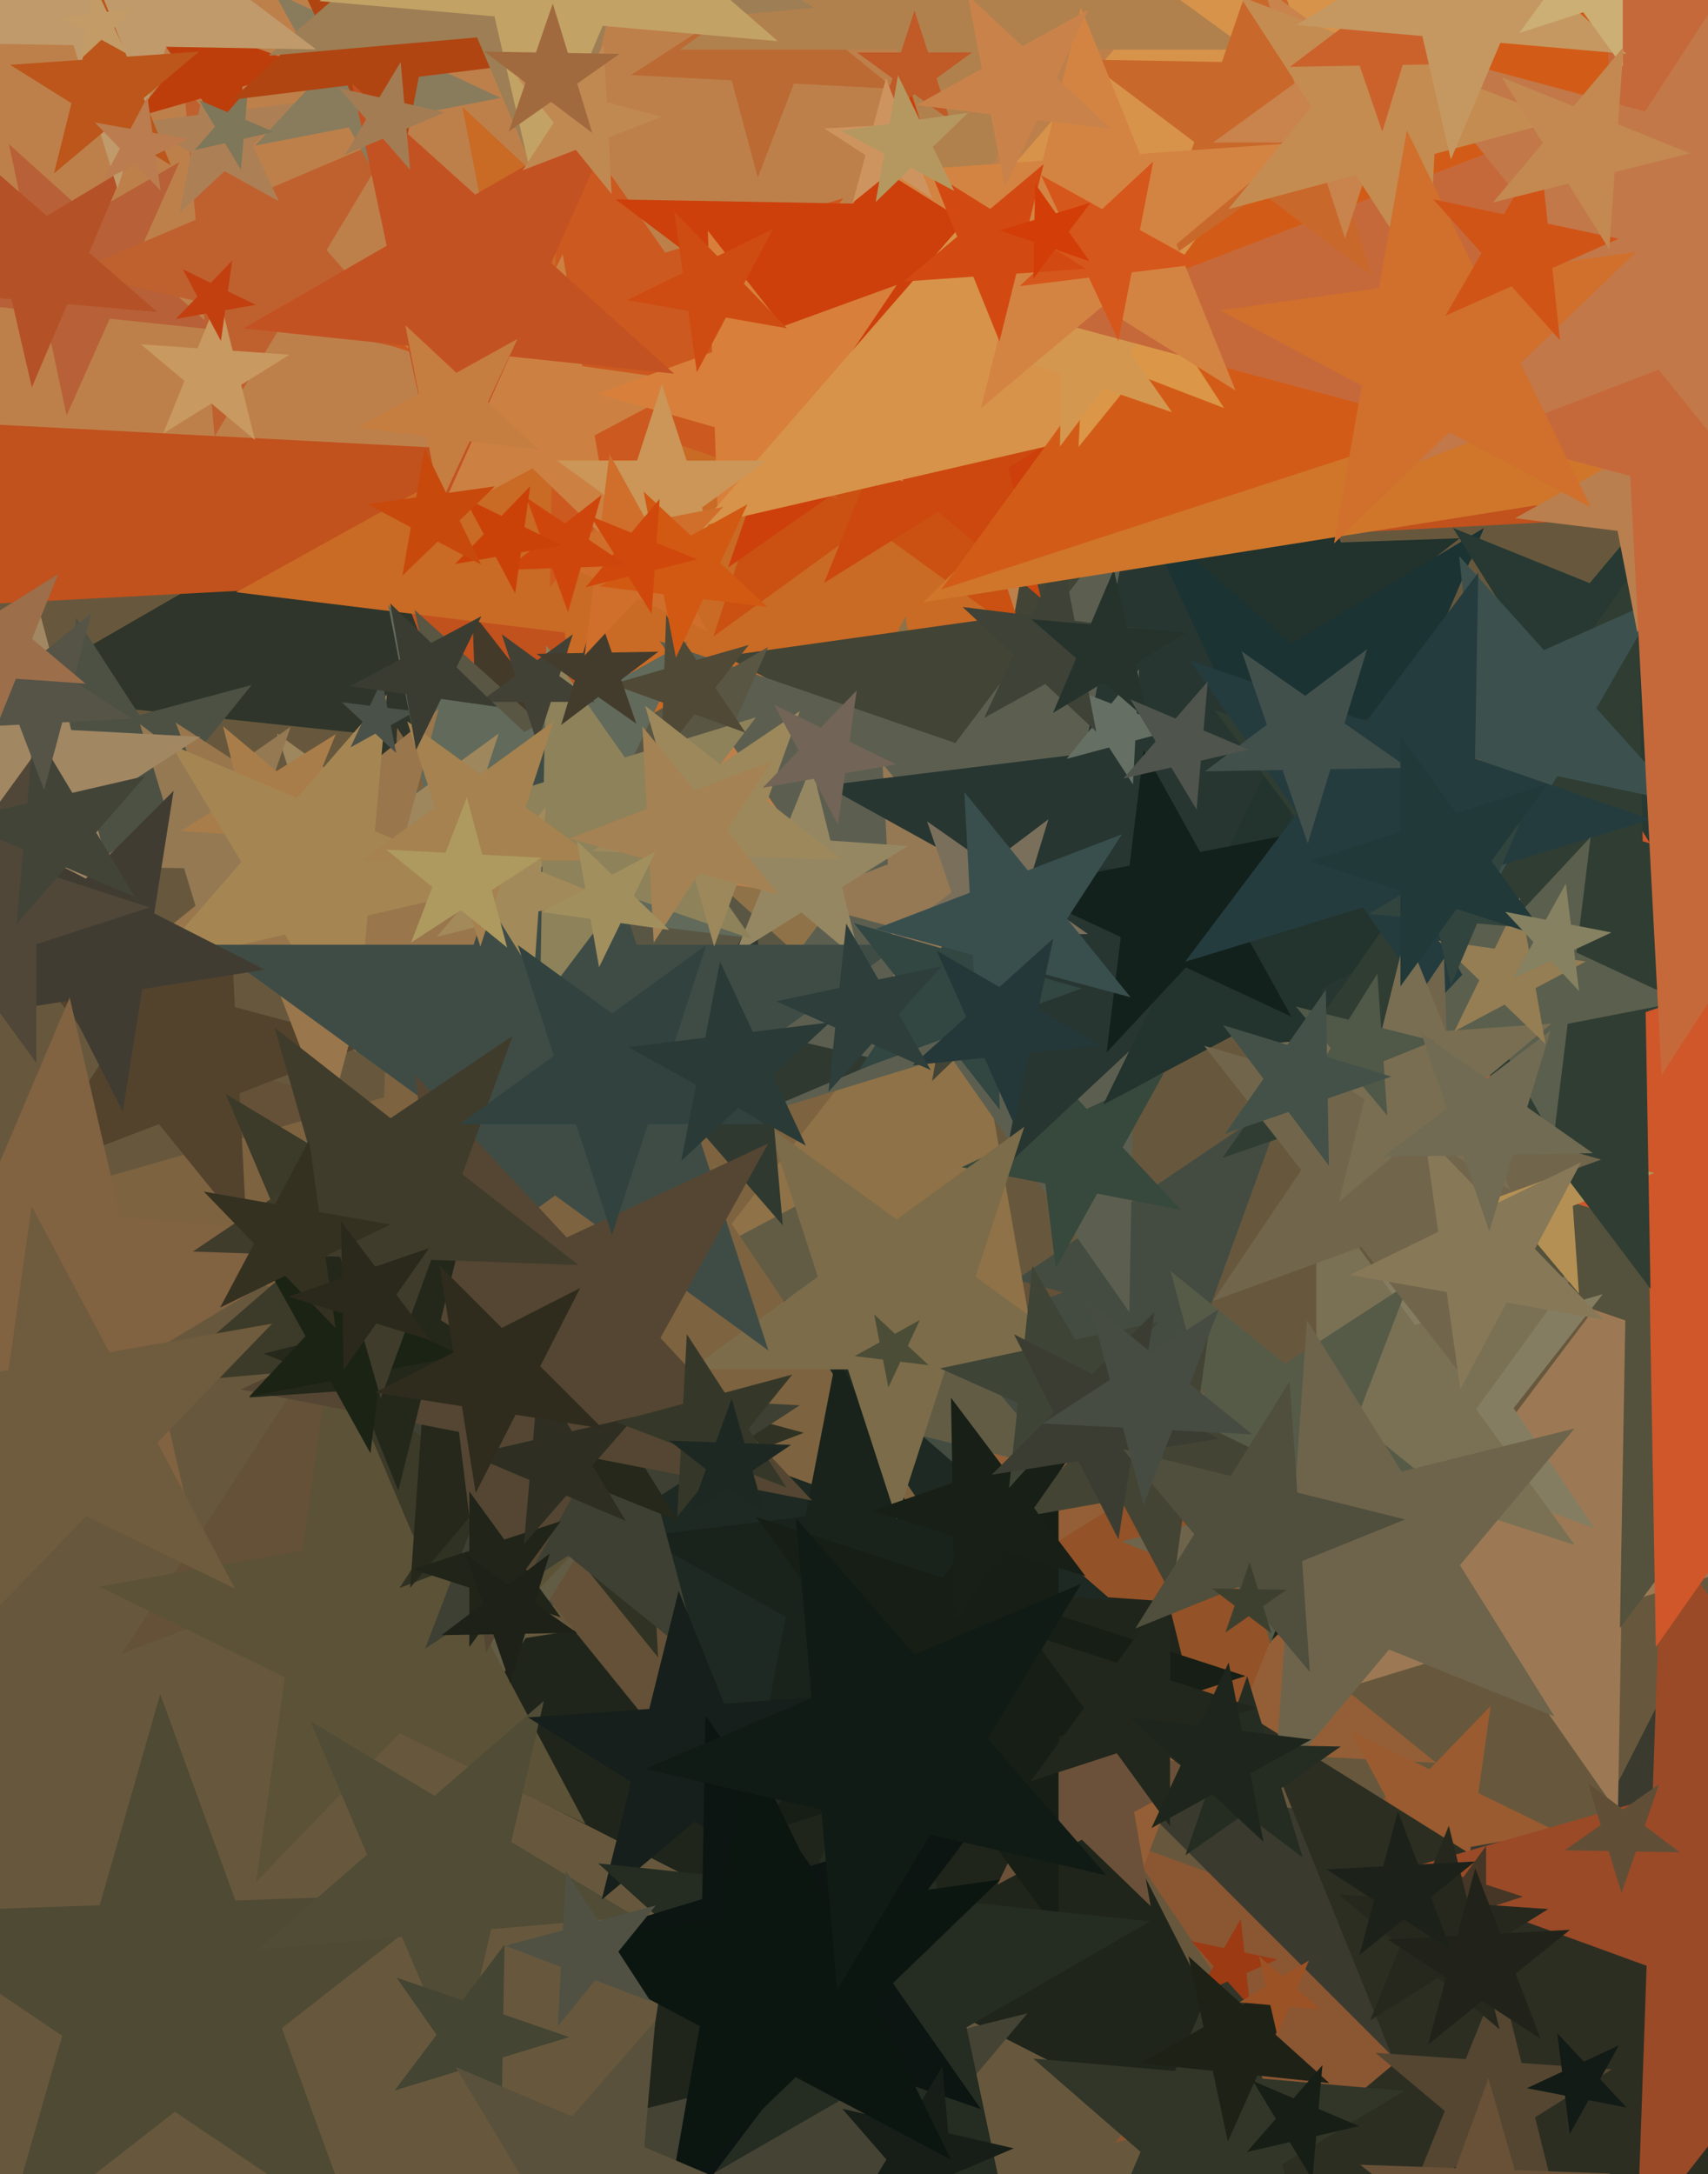 <svg xmlns="http://www.w3.org/2000/svg" width="480px" height="611px">
  <rect width="480" height="611" fill="rgb(103,88,61)"/>
  <polygon points="269.723,223.757 167.12,212.973 125.157,307.222 103.707,206.308 1.103,195.523 90.45,143.939 69,43.024 145.67,112.058 235.017,60.473 193.054,154.723" fill="rgb(47,53,42)"/>
  <polygon points="624.144,136.845 307.805,153.424 225.818,459.402 112.297,163.67 -204.041,180.248 42.137,-19.103 -71.384,-314.836 194.284,-142.309 440.463,-341.66 358.476,-35.682" fill="rgb(193,81,29)"/>
  <polygon points="444.956,564.513 394.672,578.932 392.846,631.211 363.594,587.843 313.309,602.262 345.515,561.04 316.263,517.672 365.42,535.564 397.625,494.342 395.8,546.621" fill="rgb(139,86,50)"/>
  <polygon points="404.919,459.831 307.621,456.433 274.323,547.918 247.488,454.333 150.191,450.935 230.903,396.494 204.068,302.909 280.786,362.848 361.499,308.407 328.201,399.892" fill="rgb(68,76,66)"/>
  <polygon points="558.626,745.163 465.125,651.662 347.307,711.693 407.338,593.875 313.837,500.374 444.44,521.059 504.471,403.241 525.157,533.843 655.759,554.529 537.941,614.56" fill="rgb(58,58,47)"/>
  <polygon points="403.624,495.403 333.971,491.753 308.976,556.868 290.924,489.497 221.271,485.847 279.767,447.859 261.715,380.488 315.919,424.382 374.415,386.394 349.419,451.509" fill="rgb(148,95,54)"/>
  <polygon points="437.669,514.732 413.342,519.021 409.904,543.483 398.307,521.672 373.98,525.962 391.14,508.193 379.542,486.382 401.745,497.21 418.905,479.441 415.467,503.903" fill="rgb(154,91,48)"/>
  <polygon points="659.908,153.965 342.119,137.311 228.077,434.4 145.714,127.017 -172.076,110.363 94.811,-62.955 12.448,-370.338 259.756,-170.072 526.642,-343.39 412.6,-46.301" fill="rgb(190,128,74)"/>
  <polygon points="366.794,615.794 258.038,560.38 171.73,646.689 190.824,526.133 82.068,470.719 202.625,451.625 221.719,331.068 277.133,439.824 397.689,420.73 311.38,507.038" fill="rgb(32,37,27)"/>
  <polygon points="100.331,627.981 49.133,593.447 0.469,631.468 17.491,572.104 -33.707,537.571 28.011,535.416 45.034,476.052 66.155,534.084 127.874,531.928 79.209,569.949" fill="rgb(79,74,52)"/>
  <polygon points="212.375,274.025 164.884,260.407 137.257,301.366 135.532,251.991 88.041,238.373 134.467,221.476 132.743,172.101 163.159,211.032 209.585,194.135 181.958,235.094" fill="rgb(68,58,42)"/>
  <polygon points="60.455,92.676 30.83,89.562 18.714,116.775 12.521,87.638 -17.104,84.524 8.693,69.63 2.5,40.493 24.637,60.425 50.434,45.531 38.318,72.744" fill="rgb(184,96,55)"/>
  <polygon points="511.988,433.414 455.709,450.62 454.682,509.461 420.927,461.254 364.649,478.46 400.065,431.46 366.311,383.253 421.954,402.413 457.371,355.413 456.344,414.254" fill="rgb(156,121,84)"/>
  <polygon points="583.752,627.595 480.11,634.842 454.975,735.652 416.055,639.321 312.413,646.569 392.001,579.786 353.081,483.456 441.19,538.512 520.778,471.729 495.644,572.539" fill="rgb(45,46,34)"/>
  <polygon points="203.397,510.103 135.27,425.974 34.205,464.769 93.165,373.979 25.038,289.849 129.604,317.867 188.564,227.077 194.23,335.184 298.796,363.202 197.731,401.997" fill="rgb(100,81,56)"/>
  <polygon points="412.757,455.972 360.574,452.323 340.978,500.825 328.322,450.067 276.139,446.418 320.501,418.698 307.846,367.941 347.918,401.565 392.281,373.845 372.685,422.347" fill="rgb(147,82,39)"/>
  <polygon points="578.741,594.644 507.055,568.553 460.088,628.668 462.75,552.427 391.064,526.336 464.396,505.308 467.058,429.068 509.717,492.312 583.049,471.285 536.082,531.4" fill="rgb(154,74,39)"/>
  <polygon points="116.573,98.782 79.761,90.283 60.303,122.667 57.01,85.031 20.198,76.532 54.975,61.77 51.682,24.134 76.468,52.647 111.245,37.885 91.787,70.269" fill="rgb(191,97,47)"/>
  <polygon points="78.368,56.552 63.117,48.099 50.365,59.991 53.692,42.874 38.441,34.421 55.748,32.296 59.075,15.179 66.444,30.982 83.751,28.857 70.999,40.749" fill="rgb(173,127,85)"/>
  <polygon points="308.007,196.095 215.703,184.762 176.401,269.046 158.656,177.757 66.352,166.424 147.689,121.337 129.944,30.049 197.958,93.473 279.296,48.387 239.993,132.671" fill="rgb(201,106,37)"/>
  <polygon points="299.207,413.488 193.463,387.123 135.712,479.544 128.11,370.828 22.365,344.463 123.411,303.638 115.809,194.922 185.861,278.407 286.907,237.582 229.155,330.003" fill="rgb(98,92,69)"/>
  <polygon points="312.494,449.808 235.05,443.033 204.674,514.593 187.187,438.845 109.742,432.07 176.379,392.031 158.891,316.283 217.562,367.285 284.198,327.246 253.823,398.806" fill="rgb(29,41,34)"/>
  <polygon points="293.398,394.188 231.727,334.633 156.03,374.882 193.613,297.827 131.942,238.272 216.84,250.204 254.422,173.148 269.31,257.578 354.207,269.51 278.51,309.758" fill="rgb(143,114,71)"/>
  <polygon points="71.658,123.657 59.414,113.383 45.859,121.853 51.846,107.033 39.602,96.759 55.547,97.874 61.535,83.054 65.402,98.563 81.347,99.678 67.791,108.148" fill="rgb(200,153,97)"/>
  <polygon points="393.496,285.285 321.007,246.742 261.95,303.773 276.206,222.921 203.717,184.378 285.017,172.952 299.273,92.1 335.263,165.89 416.564,154.464 357.506,211.495" fill="rgb(66,68,53)"/>
  <polygon points="395.32,203.248 367.613,184.56 341.277,205.136 350.489,173.009 322.782,154.321 356.183,153.154 365.395,121.028 376.825,152.433 410.226,151.267 383.89,171.843" fill="rgb(34,50,45)"/>
  <polygon points="369.327,647.144 339.169,620.928 304.917,641.509 320.53,604.726 290.372,578.51 330.18,581.993 345.794,545.209 354.783,584.145 394.59,587.628 360.338,608.209" fill="rgb(49,54,41)"/>
  <polygon points="287.496,178.867 244.0,147.265 200.504,178.867 217.118,127.735 173.622,96.133 227.386,96.133 244.0,45.0 260.614,96.133 314.378,96.133 270.882,127.735" fill="rgb(202,81,17)"/>
  <polygon points="263.686,430.04 166.056,394.505 102.091,476.376 105.717,372.544 8.087,337.009 107.958,308.372 111.584,204.54 169.682,290.673 269.552,262.035 205.588,343.906" fill="rgb(126,99,64)"/>
  <polygon points="440.084,247.994 377.115,242.485 352.417,300.669 338.198,239.08 275.23,233.571 329.411,201.016 315.192,139.426 362.896,180.895 417.077,148.34 392.379,206.525" fill="rgb(27,51,51)"/>
  <polygon points="402.982,255.112 318.911,280.815 317.377,368.713 266.953,296.7 182.883,322.403 235.789,252.193 185.365,180.18 268.487,208.802 321.394,138.592 319.859,226.491" fill="rgb(92,95,80)"/>
  <polygon points="236.651,279.573 175.234,273.117 150.115,329.534 137.275,269.128 75.857,262.672 129.34,231.794 116.5,171.388 162.394,212.711 215.876,181.833 190.758,238.25" fill="rgb(90,86,68)"/>
  <polygon points="69.352,346.413 44.662,315.923 8.034,329.983 29.402,297.079 4.712,266.589 42.608,276.744 63.976,243.84 66.03,283.02 103.926,293.174 67.299,307.234" fill="rgb(83,67,45)"/>
  <polygon points="589.038,416.616 507.289,388.468 455.257,457.517 456.766,371.071 375.018,342.923 457.699,317.645 459.208,231.2 508.798,302.022 591.479,276.744 539.447,345.793" fill="rgb(84,81,60)"/>
  <polygon points="140.724,27.509 114.336,32.639 111.06,59.32 98.027,35.809 71.639,40.938 89.973,21.278 76.94,-2.234 101.303,9.127 119.637,-10.533 116.361,16.148" fill="rgb(137,124,93)"/>
  <polygon points="235.502,140.331 186.041,123.3 154.559,165.077 155.472,112.774 106.011,95.743 156.036,80.449 156.949,28.146 186.954,70.997 236.979,55.702 205.497,97.48" fill="rgb(204,89,31)"/>
  <polygon points="294.708,272.241 267.338,264.907 251.906,288.671 250.423,260.375 223.053,253.041 249.507,242.887 248.024,214.59 265.856,236.611 292.309,226.457 276.876,250.22" fill="rgb(149,121,84)"/>
  <polygon points="428.0,533.0 417.635,536.368 417.635,547.266 411.229,538.449 400.865,541.817 407.271,533.0 400.865,524.183 411.229,527.551 417.635,518.734 417.635,529.632" fill="rgb(69,54,37)"/>
  <polygon points="312.769,161.362 259.387,121.136 204.633,159.474 226.395,96.274 173.012,56.048 239.844,57.214 261.606,-5.986 281.148,57.935 347.98,59.102 293.226,97.441" fill="rgb(205,64,11)"/>
  <polygon points="646.522,400.493 533.27,365.868 465.343,462.878 463.277,344.469 350.025,309.845 461.999,271.289 459.932,152.88 531.203,247.46 643.178,208.904 575.251,305.913" fill="rgb(207,87,42)"/>
  <polygon points="286.648,490.807 245.979,468.264 211.972,499.976 220.845,454.331 180.176,431.788 226.328,426.121 235.2,380.477 254.852,422.619 301.004,416.952 266.997,448.664" fill="rgb(25,35,27)"/>
  <polygon points="331.862,339.999 308.327,335.424 296.703,356.394 293.781,332.597 270.246,328.022 291.976,317.889 289.054,294.092 305.405,311.627 327.135,301.494 315.511,322.464" fill="rgb(55,72,60)"/>
  <polygon points="399.882,313.867 335.702,278.291 282.034,328.337 296.036,256.304 231.856,220.728 304.689,211.785 318.691,139.753 349.703,206.258 422.537,197.316 368.87,247.361" fill="rgb(40,54,50)"/>
  <polygon points="323.37,535.669 304.033,516.995 280.298,529.616 292.082,505.454 272.745,486.78 299.365,490.522 311.149,466.36 315.817,492.834 342.438,496.575 318.702,509.195" fill="rgb(107,81,57)"/>
  <polygon points="164.547,512.573 112.306,487.093 71.93,528.904 80.02,471.346 27.779,445.866 85.019,435.773 93.108,378.215 120.395,429.535 177.636,419.442 137.26,461.253" fill="rgb(92,82,55)"/>
  <polygon points="209.254,263.429 157.333,257.053 135.225,304.463 125.244,253.113 73.323,246.738 119.075,221.377 109.094,170.027 147.352,205.703 193.104,180.343 170.996,227.752" fill="rgb(97,106,91)"/>
  <polygon points="159.406,265.378 120.899,265.378 109.0,302.0 97.101,265.378 58.594,265.378 89.747,242.744 77.847,206.122 109.0,228.756 140.153,206.122 128.253,242.744" fill="rgb(158,134,93)"/>
  <polygon points="282.687,652.566 232.838,632.426 198.279,673.612 202.03,619.978 152.18,599.838 204.347,586.831 208.098,533.198 236.588,578.793 288.756,565.786 254.197,606.972" fill="rgb(68,67,52)"/>
  <polygon points="67.972,245.319 37.449,233.603 16.873,259.011 18.585,226.362 -11.938,214.645 19.642,206.183 21.353,173.533 39.16,200.953 70.74,192.491 50.165,217.9" fill="rgb(76,81,68)"/>
  <polygon points="292.556,168.099 263.614,143.814 231.575,163.834 245.728,128.805 216.786,104.52 254.475,107.156 268.627,72.127 277.767,108.785 315.455,111.42 283.416,131.441" fill="rgb(204,72,15)"/>
  <polygon points="330.977,204.89 319.046,208.086 318.4,220.421 311.673,210.062 299.743,213.259 307.515,203.66 300.789,193.302 312.319,197.728 320.092,188.129 319.446,200.463" fill="rgb(101,111,99)"/>
  <polygon points="378.699,320.094 347.864,290.317 310.015,310.441 328.806,271.913 297.971,242.136 340.42,248.102 359.211,209.574 366.655,251.789 409.104,257.755 371.255,277.879" fill="rgb(35,51,46)"/>
  <polygon points="437.547,619.682 418.067,603.336 396.502,616.812 406.028,593.234 386.549,576.889 411.916,578.663 421.441,555.085 427.593,579.759 452.96,581.533 431.395,595.008" fill="rgb(85,70,49)"/>
  <polygon points="179.18,376.972 127.792,381.467 116.188,431.73 96.032,384.246 44.644,388.742 83.575,354.899 63.42,307.416 107.636,333.984 146.568,300.141 134.964,350.404" fill="rgb(60,58,40)"/>
  <polygon points="421.427,570.289 404.174,555.812 385.074,567.747 393.511,546.865 376.257,532.387 398.725,533.958 407.162,513.076 412.611,534.929 435.079,536.5 415.979,548.436" fill="rgb(38,40,29)"/>
  <polygon points="448.129,429.477 409.896,415.561 384.847,447.623 386.267,406.961 348.034,393.046 387.144,381.831 388.564,341.169 411.316,374.9 450.426,363.685 425.377,395.747" fill="rgb(133,125,97)"/>
  <polygon points="149.853,268.306 104.144,270.701 92.297,314.914 75.894,272.182 30.184,274.577 65.756,245.772 49.353,203.04 87.741,227.969 123.312,199.164 111.466,243.376" fill="rgb(153,118,76)"/>
  <polygon points="308.09,205.615 293.743,192.236 276.586,201.747 284.876,183.968 270.53,170.589 290,172.98 298.29,155.201 302.034,174.457 321.504,176.848 304.347,186.358" fill="rgb(63,66,55)"/>
  <polygon points="322.846,202.715 310.234,191.752 295.911,200.358 302.44,184.976 289.828,174.013 306.475,175.47 313.005,160.088 316.764,176.37 333.411,177.826 319.087,186.433" fill="rgb(37,51,44)"/>
  <polygon points="251.41,24.976 223.113,23.493 212.959,49.947 205.625,22.577 177.329,21.094 201.093,5.662 193.759,-21.708 215.78,-3.876 239.543,-19.309 229.389,7.144" fill="rgb(187,106,51)"/>
  <polygon points="305.733,262.479 284.666,262.846 278.506,282.996 271.646,263.074 250.58,263.441 267.407,250.761 260.547,230.84 277.807,242.925 294.634,230.245 288.474,250.394" fill="rgb(122,111,90)"/>
  <polygon points="94.039,244.72 67.887,244.264 59.372,268.995 51.725,243.982 25.573,243.525 46.998,228.523 39.351,203.511 60.24,219.251 81.665,204.249 73.15,228.98" fill="rgb(149,121,83)"/>
  <polygon points="102.034,237.114 82.465,235.746 75.117,253.934 70.371,234.9 50.802,233.532 67.438,223.137 62.692,204.103 77.719,216.712 94.355,206.317 87.007,224.505" fill="rgb(169,125,74)"/>
  <polygon points="310.014,384.85 265.695,384.85 252.0,427.0 238.305,384.85 193.986,384.85 229.84,358.8 216.145,316.65 252.0,342.7 287.855,316.65 274.16,358.8" fill="rgb(124,108,73)"/>
  <polygon points="350.0,471.0 297.485,488.063 297.485,543.28 265.029,498.609 212.515,515.672 244.971,471.0 212.515,426.328 265.029,443.391 297.485,398.72 297.485,453.937" fill="rgb(23,30,21)"/>
  <polygon points="219.974,344.343 198.048,319.12 167.283,332.179 184.496,303.531 162.57,278.308 195.135,285.826 212.348,257.179 215.261,290.473 247.825,297.991 217.061,311.049" fill="rgb(47,57,48)"/>
  <polygon points="442.586,434.206 397.672,419.613 369.914,457.819 369.914,410.593 325.0,396.0 369.914,381.407 369.914,334.181 397.672,372.387 442.586,357.794 414.828,396.0" fill="rgb(122,113,85)"/>
  <polygon points="413.214,425.427 371.858,423.26 357.017,461.922 346.298,421.92 304.942,419.753 339.674,397.198 328.956,357.196 361.139,383.258 395.871,360.703 381.03,399.365" fill="rgb(86,91,72)"/>
  <polygon points="362.911,285.69 333.28,271.873 310.982,295.784 314.967,263.333 285.335,249.516 317.429,243.277 321.414,210.827 337.264,239.422 369.358,233.184 347.06,257.095" fill="rgb(19,33,28)"/>
  <polygon points="140.798,248.619 103.278,257.281 99.922,295.642 80.09,262.635 42.57,271.297 67.833,242.236 48,209.229 83.446,224.275 108.709,195.213 105.353,233.573" fill="rgb(165,134,82)"/>
  <polygon points="443.737,363.524 427.858,344.601 404.954,353.855 418.045,332.906 402.166,313.983 426.135,319.959 439.225,299.01 440.948,323.652 464.917,329.628 442.013,338.882" fill="rgb(181,144,84)"/>
  <polygon points="111.333,211.621 105.488,206.17 98.498,210.045 101.876,202.802 96.031,197.351 103.963,198.325 107.341,191.082 108.866,198.927 116.798,199.901 109.808,203.776" fill="rgb(74,81,73)"/>
  <polygon points="436.857,482.352 390.376,463.573 358.152,501.976 361.649,451.966 315.168,433.187 363.81,421.059 367.307,371.05 393.873,413.563 442.515,401.436 410.291,439.838" fill="rgb(110,100,76)"/>
  <polygon points="35.232,261.934 7,239.072 -23.466,258.857 -10.448,224.943 -38.679,202.082 -2.402,203.983 10.617,170.069 20.019,205.158 56.296,207.059 25.83,226.844" fill="rgb(162,135,99)"/>
  <polygon points="241.898,270.441 225.201,256.431 206.716,267.981 214.881,247.772 198.184,233.762 219.928,235.282 228.093,215.073 233.366,236.222 255.109,237.742 236.625,249.293" fill="rgb(150,135,99)"/>
  <polygon points="172.657,153.85 149.661,131.643 121.435,146.651 135.449,117.918 112.453,95.712 144.11,100.161 158.124,71.428 163.675,102.91 195.332,107.359 167.106,122.367" fill="rgb(204,129,66)"/>
  <polygon points="819.331,80.617 605.487,114.487 571.617,328.331 473.324,135.42 259.48,169.289 412.576,16.194 314.282,-176.718 507.194,-78.424 660.289,-231.52 626.42,-17.676" fill="rgb(207,118,43)"/>
  <polygon points="351.288,563.876 344.968,556.857 336.339,560.699 341.062,552.519 334.742,545.5 343.98,547.464 348.703,539.284 349.69,548.677 358.929,550.641 350.3,554.483" fill="rgb(156,58,20)"/>
  <polygon points="215.954,379.52 156.0,335.961 96.046,379.52 118.946,309.039 58.992,265.48 133.1,265.48 156,195.0 178.9,265.48 253.008,265.48 193.054,309.039" fill="rgb(63,76,70)"/>
  <polygon points="74.409,272.509 39.964,277.964 34.509,312.409 18.676,281.336 -15.768,286.792 8.891,262.132 -6.941,231.059 24.132,246.891 48.792,222.232 43.336,256.676" fill="rgb(65,60,50)"/>
  <polygon points="280.971,311.889 265.315,291.851 241.42,300.548 255.639,279.467 239.984,259.428 264.428,266.437 278.647,245.356 279.535,270.769 303.979,277.779 280.083,286.476" fill="rgb(50,70,66)"/>
  <polygon points="42.0,255.0 10.215,265.328 10.215,298.749 -9.43,271.71 -41.215,282.038 -21.57,255.0 -41.215,227.962 -9.43,238.29 10.215,211.251 10.215,244.672" fill="rgb(80,71,56)"/>
  <polygon points="211.328,263.896 174.919,251.36 151.745,282.112 152.417,243.612 116.008,231.075 152.832,219.817 153.504,181.316 175.591,212.859 212.415,201.6 189.241,232.353" fill="rgb(142,130,90)"/>
  <polygon points="253.965,135.282 221.14,125.87 202.045,154.179 200.853,120.053 168.029,110.64 200.117,98.961 198.925,64.834 219.948,91.743 252.037,80.064 232.941,108.373" fill="rgb(216,128,59)"/>
  <polygon points="184.936,465.749 155.673,429.613 112.263,446.277 137.588,407.279 108.325,371.143 153.239,383.178 178.564,344.181 180.998,390.616 225.912,402.65 182.502,419.314" fill="rgb(48,51,35)"/>
  <polygon points="508.861,188.976 468.678,198.995 465.79,240.307 443.844,205.187 403.661,215.205 430.281,183.481 408.335,148.361 446.733,163.875 473.353,132.151 470.464,173.463" fill="rgb(39,57,50)"/>
  <polygon points="463.836,362.17 417.051,300.085 343.546,325.394 388.136,261.713 341.351,199.627 415.694,222.356 460.284,158.675 461.641,236.404 535.984,259.133 462.479,284.442" fill="rgb(48,61,51)"/>
  <polygon points="472.435,225.5 437.613,218.098 419.812,248.929 416.091,213.524 381.268,206.122 413.791,191.642 410.07,156.236 433.891,182.693 466.414,168.213 448.614,199.044" fill="rgb(60,81,78)"/>
  <polygon points="930.493,-21.486 650.156,43.235 625.081,329.851 476.899,83.234 196.562,147.955 385.317,-69.183 237.135,-315.799 501.974,-203.382 690.73,-420.52 665.654,-133.904" fill="rgb(215,147,74)"/>
  <polygon points="44.218,87.676 18.885,85.459 8.95,108.867 3.229,84.09 -22.103,81.873 -0.306,68.776 -6.026,43.999 13.165,60.682 34.962,47.585 25.026,70.993" fill="rgb(181,81,39)"/>
  <polygon points="178.565,538.597 138.033,542.143 128.881,581.787 112.983,544.335 72.452,547.881 103.158,521.188 87.261,483.736 122.136,504.691 152.842,477.999 143.69,517.642" fill="rgb(80,76,54)"/>
  <polygon points="204.221,164.08 186.0,150.841 167.779,164.08 174.739,142.659 156.517,129.42 179.04,129.42 186.0,108.0 192.96,129.42 215.483,129.42 197.261,142.659" fill="rgb(203,150,87)"/>
  <polygon points="209.548,205.929 195.211,200.711 185.818,212.734 186.35,197.485 172.013,192.267 186.679,188.062 187.212,172.814 195.743,185.462 210.41,181.257 201.016,193.28" fill="rgb(79,73,54)"/>
  <polygon points="317.708,280.241 290.338,272.907 274.906,296.671 273.423,268.375 246.053,261.041 272.507,250.887 271.024,222.59 288.856,244.611 315.309,234.457 299.876,258.22" fill="rgb(57,79,78)"/>
  <polygon points="196.946,467.352 159.681,437.175 119.465,463.292 136.649,418.525 99.384,388.348 147.27,390.857 164.454,346.09 176.865,392.408 224.751,394.918 184.535,421.034" fill="rgb(61,64,50)"/>
  <polygon points="463.989,230.257 413.964,245.551 413.051,297.854 383.046,255.003 333.021,270.298 364.503,228.52 334.498,185.669 383.959,202.7 415.441,160.923 414.528,213.226" fill="rgb(37,60,63)"/>
  <polygon points="221.191,92.267 204.019,89.239 195.832,104.635 193.406,87.368 176.234,84.34 191.906,76.696 189.479,59.429 201.592,71.972 217.264,64.328 209.078,79.724" fill="rgb(206,76,18)"/>
  <polygon points="472.665,281.484 440.571,287.723 436.586,320.173 420.736,291.578 388.642,297.816 410.94,273.905 395.089,245.31 424.72,259.127 447.018,235.216 443.033,267.667" fill="rgb(91,95,77)"/>
  <polygon points="350.889,13.957 289.859,13.957 271.0,72.0 252.141,13.957 191.111,13.957 240.485,-21.915 221.626,-79.957 271.0,-44.085 320.374,-79.957 301.515,-21.915" fill="rgb(177,129,77)"/>
  <polygon points="409.863,385.321 382.578,350.397 340.931,365.555 365.714,328.813 338.429,293.889 381.031,306.105 405.814,269.363 407.361,313.655 449.963,325.871 408.317,341.029" fill="rgb(113,102,76)"/>
  <polygon points="373.579,585.389 353.348,583.262 345.073,601.847 340.844,581.948 320.612,579.822 338.23,569.65 334.0,549.751 349.118,563.364 366.736,553.192 358.461,571.776" fill="rgb(30,33,21)"/>
  <polygon points="762.0,4.0 571.98,65.741 571.98,265.541 454.541,103.9 264.52,165.641 381.959,4 264.52,-157.641 454.541,-95.9 571.98,-257.541 571.98,-57.741" fill="rgb(210,92,23)"/>
  <polygon points="86.984,18.942 68.127,24.349 67.442,43.954 56.473,27.691 37.616,33.098 49.693,17.64 38.724,1.377 57.157,8.086 69.235,-7.372 68.55,12.233" fill="rgb(190,62,11)"/>
  <polygon points="236.769,241.655 209.903,240.717 200.709,265.977 193.299,240.137 166.433,239.199 188.72,224.166 181.31,198.326 202.493,214.876 224.779,199.844 215.585,225.104" fill="rgb(157,136,92)"/>
  <polygon points="363.591,412.845 333.54,418.144 329.293,448.362 314.967,421.419 284.916,426.718 306.114,404.767 291.788,377.824 319.214,391.201 340.412,369.251 336.165,399.468" fill="rgb(67,68,52)"/>
  <polygon points="305.032,442.928 282.104,435.918 268.352,455.558 267.933,431.586 245.005,424.576 267.675,416.77 267.256,392.798 281.685,411.946 304.355,404.14 290.603,423.78" fill="rgb(23,31,22)"/>
  <polygon points="437.69,651.674 416.507,635.124 394.221,650.156 403.415,624.896 382.231,608.345 409.097,609.283 418.291,584.023 425.701,609.863 452.567,610.801 430.28,625.834" fill="rgb(104,81,55)"/>
  <polygon points="167.168,197.253 154.817,197.253 151.0,209.0 147.183,197.253 134.832,197.253 144.824,189.993 141.008,178.247 151.0,185.507 160.992,178.247 157.176,189.993" fill="rgb(66,65,54)"/>
  <polygon points="71.883,85.67 63.297,87.184 62.084,95.818 57.991,88.12 49.405,89.634 55.461,83.362 51.368,75.664 59.204,79.486 65.26,73.214 64.047,81.848" fill="rgb(194,64,16)"/>
  <polygon points="37.887,252.026 18.492,243.793 4.669,259.695 6.505,238.705 -12.89,230.472 7.64,225.733 9.476,204.743 20.328,222.804 40.858,218.064 27.035,233.965" fill="rgb(67,68,56)"/>
  <polygon points="501.252,154.905 472.407,151.363 460.125,177.702 454.58,149.174 425.735,145.632 451.153,131.543 445.608,103.015 466.862,122.835 492.28,108.746 479.998,135.085" fill="rgb(186,127,78)"/>
  <polygon points="366.06,521.936 349.813,509.693 333.149,521.362 339.772,502.127 323.525,489.884 343.866,490.239 350.489,471.004 356.436,490.459 376.777,490.814 360.112,502.482" fill="rgb(37,44,34)"/>
  <polygon points="168.939,251.744 151.315,256.138 150.048,274.257 140.423,258.854 122.799,263.248 134.474,249.334 124.849,233.93 141.69,240.735 153.365,226.82 152.098,244.94" fill="rgb(163,138,90)"/>
  <polygon points="424.354,334.408 399.092,318.622 376.273,337.77 383.48,308.867 358.218,293.081 387.934,291.003 395.14,262.1 406.299,289.719 436.015,287.641 413.195,306.789" fill="rgb(121,110,82)"/>
  <polygon points="190.559,427.424 146.099,409.461 115.276,446.194 118.621,398.359 74.161,380.396 120.688,368.795 124.033,320.96 149.444,361.626 195.971,350.025 165.148,386.759" fill="rgb(37,40,27)"/>
  <polygon points="228.217,421.694 166.883,409.771 136.59,464.42 128.976,402.403 67.641,390.481 124.27,364.074 116.655,302.058 159.268,347.754 215.896,321.348 185.604,375.997" fill="rgb(84,70,50)"/>
  <polygon points="76.954,37.046 68.459,39.007 67.699,47.692 63.209,40.219 54.714,42.18 60.434,35.601 55.943,28.127 63.969,31.534 69.689,24.954 68.929,33.639" fill="rgb(126,119,90)"/>
  <polygon points="149.752,387.161 119.312,389.289 111.93,418.898 100.499,390.605 70.058,392.733 93.434,373.119 82.003,344.826 107.881,360.997 131.257,341.382 123.874,370.99" fill="rgb(36,40,27)"/>
  <polygon points="56.808,441.574 9.104,400.105 -45.077,432.66 -20.379,374.475 -68.084,333.006 -5.115,338.515 19.583,280.331 33.802,341.92 96.77,347.429 42.589,379.984" fill="rgb(129,98,65)"/>
  <polygon points="157.607,454.519 141.715,449.355 131.893,462.874 131.893,446.164 116.0,441.0 131.893,435.836 131.893,419.126 141.715,432.645 157.607,427.481 147.785,441.0" fill="rgb(32,36,25)"/>
  <polygon points="343.977,114.656 319.559,105.282 303.099,125.609 304.468,99.489 280.049,90.116 305.314,83.346 306.683,57.227 320.928,79.163 346.192,72.393 329.732,92.72" fill="rgb(219,151,71)"/>
  <polygon points="178.833,203.375 168.12,195.874 157.676,203.745 161.499,191.238 150.787,183.737 163.862,183.509 167.686,171.003 171.944,183.368 185.019,183.14 174.575,191.01" fill="rgb(67,60,45)"/>
  <polygon points="371.046,564.689 362.361,563.929 358.954,571.954 356.993,563.459 348.308,562.699 355.781,558.209 353.82,549.714 360.399,555.434 367.873,550.943 364.466,558.969" fill="rgb(155,82,37)"/>
  <polygon points="168.287,241.816 142.858,241.816 135.0,266.0 127.142,241.816 101.713,241.816 122.286,226.869 114.428,202.684 135.0,217.631 155.572,202.684 147.714,226.869" fill="rgb(165,130,79)"/>
  <polygon points="150.173,17.586 117.723,21.571 111.484,53.665 97.667,24.033 65.216,28.018 89.127,5.72 75.31,-23.911 103.905,-8.06 127.816,-30.358 121.578,1.736" fill="rgb(176,69,18)"/>
  <polygon points="159.996,572.471 141.236,578.207 140.894,597.82 129.642,581.751 110.883,587.487 122.688,571.82 111.437,555.751 129.985,562.138 141.79,546.471 141.448,566.085" fill="rgb(68,69,51)"/>
  <polygon points="450.552,370.84 423.363,366.046 410.401,390.423 406.559,363.083 379.37,358.289 404.184,346.186 400.342,318.846 419.52,338.706 444.335,326.603 431.373,350.98" fill="rgb(135,120,87)"/>
  <polygon points="224.211,530.004 195.252,511.909 169.094,533.858 177.355,500.725 148.396,482.63 182.46,480.248 190.721,447.114 203.513,478.775 237.578,476.393 211.419,498.343" fill="rgb(22,31,27)"/>
  <polygon points="218.837,251.428 196.38,245.411 183.718,264.91 182.501,241.692 160.044,235.675 181.749,227.343 180.532,204.125 195.164,222.194 216.869,213.862 204.206,233.36" fill="rgb(165,130,83)"/>
  <polygon points="329.362,115.851 310.127,109.228 297.884,125.475 298.239,105.134 279.004,98.511 298.459,92.564 298.814,72.223 310.482,88.888 329.936,82.94 317.693,99.187" fill="rgb(212,151,79)"/>
  <polygon points="395.689,215.771 373.896,216.152 367.524,236.995 360.427,216.387 338.634,216.767 356.042,203.65 348.946,183.041 366.8,195.543 384.207,182.425 377.835,203.269" fill="rgb(66,80,76)"/>
  <polygon points="721.572,204.356 558.757,160.73 466.954,302.095 458.132,133.768 295.318,90.142 452.68,29.736 443.859,-138.591 549.936,-7.597 707.298,-68.002 615.495,73.362" fill="rgb(198,105,58)"/>
  <polygon points="389.867,313.471 380.059,301.783 365.913,307.499 373.998,294.56 364.191,282.872 378.995,286.563 387.08,273.624 388.145,288.844 402.949,292.535 388.802,298.251" fill="rgb(80,88,72)"/>
  <polygon points="309.388,293.822 289.156,295.948 284.927,315.847 276.652,297.262 256.421,299.389 271.539,285.776 263.264,267.192 280.882,277.364 296.0,263.751 291.77,283.65" fill="rgb(37,56,57)"/>
  <polygon points="321.524,410.081 299.621,400.329 283.578,418.147 286.084,394.302 264.181,384.551 287.633,379.566 290.139,355.721 302.127,376.485 325.579,371.5 309.536,389.318" fill="rgb(62,68,54)"/>
  <polygon points="373.465,327.583 362.096,312.497 344.235,318.647 355.07,303.173 343.702,288.087 361.767,293.61 372.602,278.136 372.931,297.023 390.996,302.546 373.135,308.696" fill="rgb(68,81,72)"/>
  <polygon points="198.941,177.46 179.186,168.248 164.321,184.189 166.978,162.555 147.224,153.344 168.619,149.185 171.276,127.551 181.843,146.615 203.239,142.456 188.374,158.396" fill="rgb(208,110,43)"/>
  <polygon points="511.837,160.358 466.114,103.895 398.285,129.932 437.856,68.999 392.133,12.536 462.312,31.34 501.882,-29.593 505.684,42.962 575.863,61.766 508.034,87.803" fill="rgb(194,120,73)"/>
  <polygon points="350.928,210.656 337.477,213.761 336.274,227.513 329.164,215.68 315.714,218.786 324.77,208.367 317.661,196.535 330.367,201.929 339.424,191.51 338.221,205.262" fill="rgb(79,84,76)"/>
  <polygon points="385.4,77.415 354.647,54.241 323.104,76.328 335.64,39.919 304.888,16.745 343.388,17.417 355.925,-18.992 367.183,17.832 405.684,18.504 374.141,40.591" fill="rgb(201,104,43)"/>
  <polygon points="266.992,33.753 257.0,26.493 247.008,33.753 250.824,22.007 240.832,14.747 253.183,14.747 257.0,3.0 260.817,14.747 273.168,14.747 263.176,22.007" fill="rgb(192,90,39)"/>
  <polygon points="228.924,2.221 170.298,7.35 157.06,64.692 134.065,10.52 75.439,15.649 119.854,-22.96 96.859,-77.131 147.303,-46.822 191.718,-85.431 178.48,-28.089" fill="rgb(158,126,84)"/>
  <polygon points="347.21,109.729 309.625,86.243 275.675,114.731 286.397,71.728 248.812,48.243 293.023,45.151 303.745,2.149 320.347,43.241 364.558,40.149 330.608,68.637" fill="rgb(212,132,66)"/>
  <polygon points="415.091,40.052 386.756,40.052 378.0,67.0 369.244,40.052 340.909,40.052 363.832,23.397 355.076,-3.552 378.0,13.103 400.924,-3.552 392.168,23.397" fill="rgb(201,131,77)"/>
  <polygon points="337.504,74.152 318.034,76.543 314.29,95.799 306,78.02 286.53,80.411 300.876,67.032 292.586,49.253 309.743,58.764 324.09,45.385 320.347,64.642" fill="rgb(214,87,27)"/>
  <polygon points="438.93,33.669 403.139,43.259 401.2,80.262 381.019,49.186 345.228,58.777 368.546,29.98 348.366,-1.095 382.958,12.184 406.277,-16.613 404.338,20.39" fill="rgb(197,140,81)"/>
  <polygon points="251.805,214.783 237.495,217.307 235.473,231.696 228.651,218.866 214.341,221.389 224.435,210.937 217.613,198.107 230.673,204.477 240.767,194.024 238.745,208.414" fill="rgb(114,100,86)"/>
  <polygon points="162.126,458.847 147.597,459.101 143.349,472.997 138.618,459.258 124.09,459.511 135.694,450.766 130.964,437.027 142.867,445.362 154.472,436.617 150.223,450.513" fill="rgb(29,33,23)"/>
  <polygon points="129.761,380.9 106.939,385.336 104.106,408.412 92.834,388.078 70.012,392.514 85.868,375.51 74.597,355.176 95.668,365.002 111.524,347.998 108.69,371.074" fill="rgb(27,35,21)"/>
  <polygon points="413.82,17.894 394.207,18.236 388.471,36.996 382.085,18.448 362.471,18.79 378.138,6.985 371.751,-11.563 387.82,-0.312 403.487,-12.117 397.751,6.642" fill="rgb(203,98,44)"/>
  <polygon points="447.069,142.599 407.296,121.451 374.893,152.743 382.715,108.381 342.942,87.234 387.549,80.965 395.371,36.603 415.118,77.09 459.725,70.821 427.322,102.112" fill="rgb(208,112,44)"/>
  <polygon points="447.645,324.064 425.126,324.457 418.541,345.995 411.208,324.7 388.689,325.093 406.676,311.538 399.344,290.242 417.793,303.161 435.781,289.606 429.196,311.145" fill="rgb(112,107,82)"/>
  <polygon points="215.658,170.565 197.63,168.352 189.953,184.814 186.487,166.984 168.459,164.77 184.346,155.964 180.88,138.135 194.164,150.522 210.05,141.716 202.374,158.178" fill="rgb(210,89,18)"/>
  <polygon points="162.562,355.495 121.175,354.05 107.011,392.965 95.596,353.157 54.208,351.711 88.541,328.554 77.126,288.745 109.76,314.241 144.093,291.083 129.929,329.999" fill="rgb(64,60,44)"/>
  <polygon points="284.0,628.014 239.726,588.15 188.131,617.938 212.363,563.512 168.089,523.648 227.339,529.875 251.571,475.449 263.958,533.724 323.208,539.951 271.613,569.739" fill="rgb(37,44,34)"/>
  <polygon points="353.0,480.0 328.816,487.858 328.816,513.287 313.869,492.714 289.684,500.572 304.631,480.0 289.684,459.428 313.869,467.286 328.816,446.713 328.816,472.142" fill="rgb(33,39,29)"/>
  <polygon points="214.798,315.906 182.103,315.906 172.0,347.0 161.897,315.906 129.202,315.906 155.653,296.688 145.55,265.594 172.0,284.812 198.45,265.594 188.347,296.688" fill="rgb(49,66,63)"/>
  <polygon points="88.84,13.883 46.707,13.148 32.988,52.991 20.667,12.693 -21.466,11.958 13.053,-12.213 0.733,-52.511 34.387,-27.151 68.905,-51.321 55.186,-11.477" fill="rgb(192,154,107)"/>
  <polygon points="438.389,95.579 424.776,80.461 406.192,88.736 416.364,71.118 402.751,56.0 422.65,60.23 432.822,42.612 434.948,62.844 454.847,67.073 436.262,75.348" fill="rgb(209,84,23)"/>
  <polygon points="37.08,201.988 17.49,203.015 12.413,221.963 5.383,203.649 -14.207,204.676 1.038,192.331 -5.992,174.017 10.46,184.701 25.705,172.356 20.628,191.304" fill="rgb(85,84,71)"/>
  <polygon points="175.868,427.401 159.148,420.304 147.232,434.013 148.815,415.918 132.095,408.821 149.793,404.735 151.376,386.641 160.731,402.21 178.429,398.124 166.513,411.832" fill="rgb(46,46,34)"/>
  <polygon points="94.274,373.166 80.143,358.533 61.858,367.45 71.409,349.488 57.277,334.855 77.312,338.387 86.862,320.425 89.693,340.571 109.728,344.103 91.443,353.021" fill="rgb(53,49,33)"/>
  <polygon points="457.105,15.146 421.64,12.043 407.729,44.814 399.721,10.125 364.256,7.023 394.772,-11.313 386.763,-46.001 413.631,-22.645 444.147,-40.981 430.237,-8.21" fill="rgb(197,152,97)"/>
  <polygon points="342.581,404.319 318.183,408.183 314.319,432.581 303.104,410.571 278.706,414.436 296.173,396.968 284.958,374.958 306.968,386.173 324.436,368.706 320.571,393.104" fill="rgb(59,61,50)"/>
  <polygon points="434.328,293.425 422.83,282.321 408.718,289.825 415.724,275.459 404.227,264.356 420.055,266.58 427.062,252.214 429.837,267.955 445.666,270.18 431.553,277.684" fill="rgb(149,125,84)"/>
  <polygon points="195.959,157.186 183.974,160.174 183.113,172.495 176.568,162.021 164.583,165.009 172.522,155.547 165.977,145.073 177.429,149.699 185.368,140.238 184.507,152.559" fill="rgb(208,72,11)"/>
  <polygon points="305.198,75.532 285.629,76.9 280.883,95.934 273.535,77.746 253.966,79.114 268.993,66.505 261.645,48.317 278.281,58.712 293.308,46.103 288.562,65.137" fill="rgb(210,74,18)"/>
  <polygon points="261.579,300.728 244.985,293.34 232.832,306.839 234.73,288.775 218.137,281.387 235.904,277.61 237.802,259.546 246.884,275.276 264.651,271.5 252.497,284.998" fill="rgb(45,62,59)"/>
  <polygon points="218.594,11.57 169.377,7.264 150.073,52.741 138.96,4.603 89.743,0.297 132.091,-25.149 120.977,-73.287 158.264,-40.875 200.612,-66.32 181.308,-20.843" fill="rgb(195,162,102)"/>
  <polygon points="433.933,261.159 415.115,259.513 407.734,276.901 403.485,258.495 384.666,256.849 400.858,247.12 396.609,228.714 410.866,241.107 427.058,231.378 419.677,248.766" fill="rgb(50,68,62)"/>
  <polygon points="189.467,105.031 143.223,100.171 124.31,142.649 114.643,97.167 68.399,92.306 108.668,69.057 99,23.574 133.555,54.688 173.824,31.439 154.912,73.917" fill="rgb(195,82,34)"/>
  <polygon points="171.884,54.539 161.825,42.117 146.903,47.845 155.608,34.44 145.549,22.018 160.989,26.155 169.694,12.75 170.531,28.712 185.97,32.849 171.048,38.577" fill="rgb(193,137,82)"/>
  <polygon points="381.935,597.482 369.901,600.26 368.824,612.564 362.463,601.977 350.428,604.756 358.531,595.434 352.17,584.847 363.539,589.673 371.642,580.351 370.566,592.656" fill="rgb(23,30,21)"/>
  <polygon points="176.303,158.961 163.233,159.418 159.628,171.989 155.155,159.7 142.086,160.156 152.391,152.105 147.918,139.816 158.76,147.129 169.065,139.077 165.461,151.648" fill="rgb(207,70,12)"/>
  <polygon points="220.983,417.992 202.669,410.962 190.324,426.207 191.351,406.617 173.037,399.587 191.985,394.51 193.012,374.92 203.696,391.372 222.644,386.295 210.299,401.54" fill="rgb(53,56,41)"/>
  <polygon points="312.283,36.256 291.37,33.688 282.466,52.784 278.445,32.101 257.533,29.533 275.961,19.319 271.941,-1.364 287.35,13.006 305.778,2.791 296.873,21.886" fill="rgb(201,131,74)"/>
  <polygon points="260.969,383.649 253.037,382.675 249.659,389.918 248.134,382.073 240.202,381.099 247.192,377.224 245.667,369.379 251.512,374.83 258.502,370.955 255.124,378.198" fill="rgb(75,77,55)"/>
  <polygon points="157.844,153.227 146.396,155.245 144.778,166.757 139.321,156.493 127.873,158.512 135.948,150.149 130.491,139.885 140.939,144.981 149.014,136.619 147.396,148.131" fill="rgb(203,66,9)"/>
  <polygon points="368.108,469.869 348.027,445.937 319.06,457.64 335.615,431.146 315.534,407.213 345.847,414.771 362.403,388.277 364.582,419.443 394.895,427 365.929,438.704" fill="rgb(80,78,60)"/>
  <polygon points="166.472,37.383 154.867,28.638 142.964,36.973 147.694,23.234 136.09,14.489 150.618,14.742 155.349,1.003 159.597,14.899 174.126,15.153 162.223,23.487" fill="rgb(161,106,62)"/>
  <polygon points="24.034,192.114 4.465,190.746 -2.883,208.934 -7.629,189.9 -27.198,188.532 -10.562,178.137 -15.308,159.103 -0.281,171.712 16.355,161.317 9.007,179.505" fill="rgb(156,110,74)"/>
  <polygon points="306.181,73.425 296.563,70.114 290.442,78.237 290.62,68.067 281.002,64.756 290.729,61.782 290.907,51.612 296.741,59.944 306.468,56.97 300.347,65.093" fill="rgb(211,61,7)"/>
  <polygon points="474.0,-6.0 456.034,-0.163 456.034,18.727 444.931,3.445 426.966,9.282 438.069,-6 426.966,-21.282 444.931,-15.445 456.034,-30.727 456.034,-11.837" fill="rgb(204,175,116)"/>
  <polygon points="432.992,572.983 416.54,562.299 401.295,574.644 406.372,555.696 389.92,545.012 409.51,543.985 414.587,525.037 421.617,543.351 441.207,542.324 425.962,554.669" fill="rgb(33,35,26)"/>
  <polygon points="261.957,55.766 250.38,48.247 239.652,56.935 243.225,43.601 231.647,36.082 245.433,35.36 249.006,22.026 253.953,34.913 267.738,34.191 257.01,42.878" fill="rgb(206,148,96)"/>
  <polygon points="472.074,520.535 459.724,520.319 455.703,531.997 452.092,520.186 439.743,519.97 449.86,512.886 446.249,501.074 456.113,508.508 466.231,501.423 462.21,513.102" fill="rgb(97,78,54)"/>
  <polygon points="434.934,263.748 409.367,255.441 393.566,277.189 393.566,250.307 368.0,242.0 393.566,233.693 393.566,206.811 409.367,228.559 434.934,220.252 419.133,242.0" fill="rgb(33,57,57)"/>
  <polygon points="457.119,592.272 446.421,590.193 441.138,599.724 439.81,588.908 429.112,586.828 438.989,582.222 437.661,571.405 445.093,579.376 454.97,574.77 449.687,584.302" fill="rgb(18,27,21)"/>
  <polygon points="151.47,126.411 132,124.02 123.71,141.799 119.966,122.543 100.496,120.152 117.653,110.642 113.91,91.385 128.257,104.764 145.414,95.253 137.124,113.032" fill="rgb(198,125,64)"/>
  <polygon points="169.294,401.436 144.896,397.571 133.681,419.581 129.817,395.183 105.419,391.319 127.429,380.104 123.564,355.706 141.032,373.173 163.042,361.958 151.827,383.968" fill="rgb(47,44,30)"/>
  <polygon points="142.527,266.289 129.54,255.773 115.526,264.874 121.514,249.274 108.528,238.758 125.215,239.632 131.204,224.032 135.529,240.173 152.216,241.047 138.202,250.148" fill="rgb(174,154,95)"/>
  <polygon points="121.021,376.619 105.736,371.945 96.568,385.039 96.289,369.057 81.003,364.384 96.116,359.18 95.838,343.199 105.457,355.964 120.57,350.76 111.402,363.853" fill="rgb(43,41,27)"/>
  <polygon points="275.703,592.729 226.929,575.935 195.885,617.132 196.785,565.555 148.011,548.761 197.341,533.679 198.242,482.102 227.829,524.358 277.16,509.276 246.115,550.473" fill="rgb(12,21,17)"/>
  <polygon points="443.762,278.501 435.834,269.999 425.298,274.912 430.934,264.745 423.006,256.243 434.417,258.461 440.053,248.294 441.47,259.832 452.881,262.05 442.345,266.963" fill="rgb(133,129,97)"/>
  <polygon points="269.159,629.933 256.766,615.677 239.378,623.058 249.107,606.866 236.714,592.609 255.12,596.858 264.849,580.666 266.495,599.485 284.901,603.734 267.513,611.115" fill="rgb(23,30,23)"/>
  <polygon points="267.237,606.915 223.615,583.721 188.076,618.04 196.655,569.386 153.033,546.192 201.957,539.316 210.536,490.662 232.194,535.067 281.118,528.191 245.579,562.51" fill="rgb(12,22,17)"/>
  <polygon points="115.252,47.728 107.625,38.955 96.925,43.497 102.912,33.533 95.285,24.759 106.612,27.374 112.599,17.41 113.612,28.991 124.939,31.606 114.239,36.148" fill="rgb(163,124,84)"/>
  <polygon points="135.199,158.667 123.01,152.187 113.08,161.776 115.477,148.181 103.289,141.701 116.959,139.779 119.356,126.185 125.407,138.592 139.077,136.671 129.147,146.26" fill="rgb(199,73,11)"/>
  <polygon points="311.002,527.053 261.447,515.612 235.253,559.206 230.821,508.541 181.266,497.101 228.081,477.229 223.649,426.565 257.015,464.948 303.83,445.076 277.636,488.67" fill="rgb(17,27,21)"/>
  <polygon points="407.845,548.097 394.44,539.392 382.018,549.451 386.155,534.011 372.75,525.306 388.712,524.469 392.849,509.03 398.577,523.952 414.539,523.116 402.117,533.175" fill="rgb(28,34,26)"/>
  <polygon points="474.927,43.093 453.778,48.366 452.258,70.109 440.707,51.625 419.559,56.898 433.569,40.201 422.019,21.716 442.228,29.881 456.238,13.184 454.718,34.928" fill="rgb(195,137,81)"/>
  <polygon points="182.874,562.474 167.274,556.486 156.758,569.472 157.632,552.785 142.032,546.796 158.173,542.471 159.047,525.784 168.148,539.798 184.289,535.473 173.773,548.46" fill="rgb(80,81,66)"/>
  <polygon points="47.998,46.449 30.746,35.669 15.162,48.745 20.084,29.006 2.832,18.226 23.125,16.807 28.047,-2.932 35.668,15.93 55.961,14.511 40.377,27.587" fill="rgb(188,86,26)"/>
  <polygon points="226.46,321.941 207.396,311.374 191.456,326.239 195.615,304.843 176.551,294.276 198.185,291.619 202.344,270.224 211.555,289.978 233.189,287.321 217.248,302.186" fill="rgb(42,58,54)"/>
  <polygon points="268.199,53.667 256.01,47.187 246.08,56.776 248.477,43.181 236.289,36.701 249.959,34.779 252.356,21.185 258.407,33.592 272.077,31.671 262.147,41.26" fill="rgb(181,152,96)"/>
  <polygon points="213.814,617.271 179.125,625.279 176.023,660.744 157.687,630.228 122.999,638.237 146.355,611.369 128.019,580.853 160.79,594.763 184.146,567.895 181.043,603.36" fill="rgb(89,81,59)"/>
  <polygon points="188.077,261.329 174.407,259.408 168.356,271.815 165.959,258.221 152.289,256.299 164.477,249.819 162.08,236.224 172.01,245.813 184.199,239.333 178.147,251.74" fill="rgb(161,143,94)"/>
  <polygon points="139.773,198.644 123.945,196.42 116.938,210.786 114.163,195.045 98.334,192.82 112.447,185.316 109.672,169.575 121.17,180.679 135.282,173.175 128.276,187.541" fill="rgb(58,60,49)"/>
  <polygon points="355.09,517.615 340.743,504.236 323.586,513.747 331.876,495.968 317.53,482.589 337,484.98 345.29,467.201 349.034,486.457 368.504,488.848 351.347,498.358" fill="rgb(29,37,28)"/>
  <polygon points="351.941,403.109 329.449,401.931 321.378,422.958 315.548,401.202 293.056,400.023 311.946,387.757 306.116,366.001 323.62,380.175 342.509,367.908 334.437,388.935" fill="rgb(70,76,66)"/>
  <polygon points="215.065,425.923 204.76,417.871 193.918,425.184 198.391,412.895 188.086,404.844 201.155,405.3 205.628,393.011 209.233,405.582 222.303,406.039 211.461,413.352" fill="rgb(30,40,35)"/>
  <polygon points="45.137,53.583 38.071,46.266 28.929,50.725 33.705,41.744 26.639,34.427 36.656,36.194 41.431,27.213 42.847,37.285 52.864,39.052 43.722,43.511" fill="rgb(187,124,79)"/>
  <polygon points="35.502,15.045 28.512,11.17 22.667,16.621 24.192,8.776 17.202,4.901 25.134,3.927 26.659,-3.918 30.037,3.325 37.969,2.351 32.124,7.802" fill="rgb(194,155,102)"/>
  <polygon points="357.309,459.011 350.927,454.201 344.38,458.785 346.982,451.228 340.599,446.419 348.59,446.558 351.192,439.002 353.529,446.644 361.519,446.784 354.973,451.368" fill="rgb(61,64,47)"/>
  <polygon points="66.038,446.458 24.245,426.074 -8.056,459.523 -1.584,413.477 -43.377,393.093 2.415,385.019 8.887,338.972 30.716,380.028 76.509,371.954 44.208,405.402" fill="rgb(111,91,61)"/>
</svg>